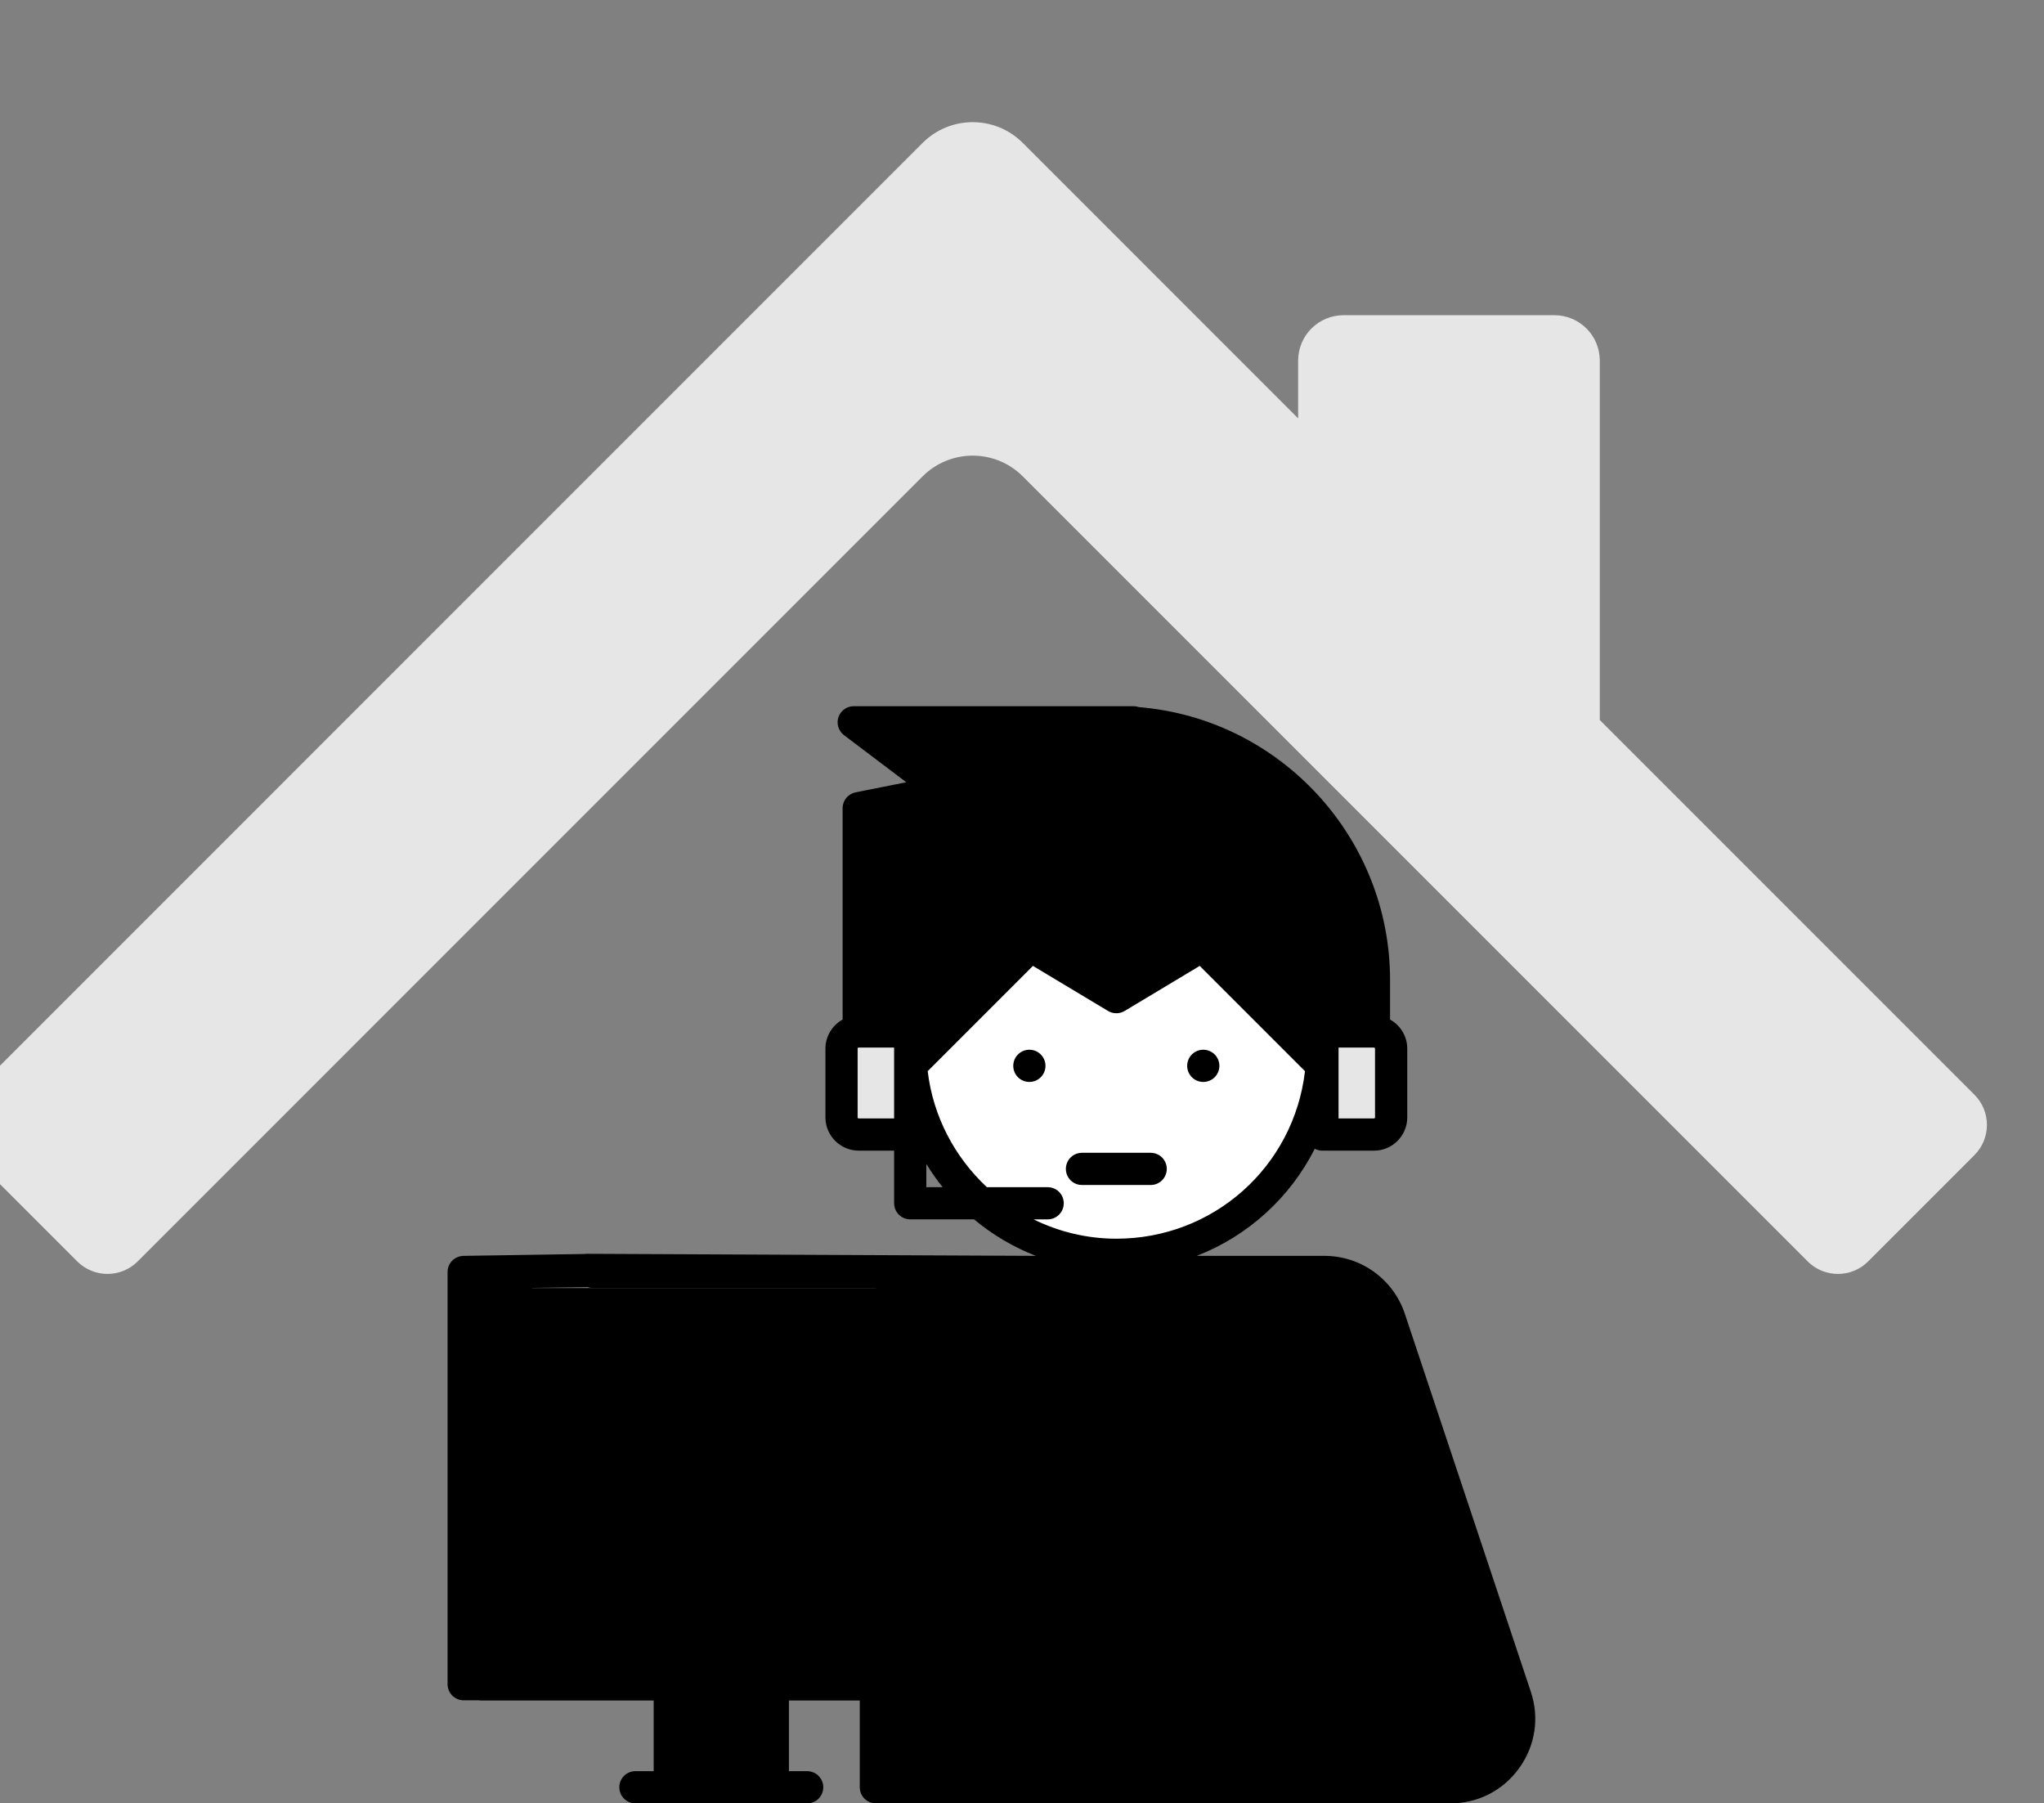 <?xml version="1.0" encoding="UTF-8"?><!-- Created with Inkscape (http://www.inkscape.org/) --><svg xmlns="http://www.w3.org/2000/svg" xmlns:svg="http://www.w3.org/2000/svg" height="82.888mm" id="svg11361" version="1.1" viewBox="0 0 93.958 82.888" width="93.958mm">
  
  
  
  <rect x="0" y="0" width="93.958" height="82.888" fill="#808080" stroke="none"/>
  
  
  
  <g id="layer1" transform="translate(-65.351,-60.653)">
    <g id="g156" style="fill:#e6e6e6;fill-opacity:1" transform="matrix(0.045,0,0,-0.045,-185.818,799.451)">
      <path class="fill-1" d="m 7215.73,15682.3 v 367.1 c 0,25.7 -20.8,46.4 -46.45,46.4 h -215.24 c -25.65,0 -46.44,-20.7 -46.44,-46.4 v -59 l -281.34,281.4 c -28.22,28.2 -74,28.2 -102.23,0 l -972.15,-972.2 c -17.04,-17 -17.04,-44.6 0,-61.7 l 108.59,-108.6 c 17.03,-17 44.65,-17 61.69,0 l 801.87,801.9 c 28.23,28.2 74.01,28.2 102.23,0 l 801.88,-801.9 c 17.03,-17 44.65,-17 61.69,0 l 108.59,108.6 c 17.03,17.1 17.03,44.7 0,61.7 l -382.69,382.7" id="path158" style="fill-opacity:1;fill-rule:nonzero;stroke:none"/>
    </g>
    <path d="m 126.14,108.853 a 9.474,9.474 0 0 1 -9.474,9.474 9.474,9.474 0 0 1 -9.474,-9.474 9.474,9.474 0 0 1 9.474,-9.474 9.474,9.474 0 0 1 9.474,9.474 z" id="circle2" style="fill:#ffffff;fill-opacity:1;stroke-width:0.098"/>
    <path d="m 119.824,116.748 c -5.232,0 -9.474,-4.242 -9.474,-9.474 0,-3.076 1.466,-5.809 3.738,-7.54 -3.979,1.123 -6.896,4.78 -6.896,9.119 0,5.232 4.242,9.474 9.474,9.474 2.156,0 4.144,-0.721 5.737,-1.934 -0.82,0.231 -1.685,0.355 -2.579,0.355 z" id="path4" style="fill:#ffffff;fill-opacity:1;stroke-width:0.098"/>
    <path class="fill-1" d="m 117.433,93.877 0.023,-0.025 H 104.593 l 4.092,3.093 c -0.038,0.034 -0.075,0.069 -0.112,0.104 l -3.75,0.75 v 14.211 l 7.895,-7.895 3.948,2.369 3.948,-2.369 7.895,7.895 v -6.316 c -1e-4,-6.283 -4.893,-11.422 -11.076,-11.817 z" id="path6" style="stroke-width:0.098;fill-opacity:1"/>
    <path class="fill-2" d="m 104.823,97.8 v 14.211 l 3.158,-3.158 V 97.8 l 3.75,-0.75 c 0.037,-0.035 0.074,-0.07 0.112,-0.104 l -4.092,-3.093 h -3.158 l 4.092,3.093 c -0.038,0.034 -0.075,0.069 -0.112,0.104 z" id="path8" style="stroke-width:0.098;fill-opacity:1"/>
    <path class="fill-1" d="m 132.022,142.801 h -26.409 v -23.685 h 20.62 c 1.359,0 2.566,0.87 2.996,2.159 l 5.79,17.369 c 0.682,2.045 -0.84,4.157 -2.996,4.157 z" id="path10" style="stroke-width:0.098;fill-opacity:1"/>
    <path class="fill-1" d="m 119.034,138.064 -2.369,1.579 -2.369,-1.579 0.789,-15.001 h 3.158 z" id="polygon12" style="stroke-width:0.098;fill-opacity:1"/>
    <path d="m 118.245,123.064 h -3.158 l -0.789,-3.948 h 4.737 z" id="polygon14" style="fill:#000000;fill-opacity:0;stroke-width:0.098"/>
    <g id="g20" style="fill:#e6e6e6;fill-opacity:1" transform="matrix(0.098,0,0,0.098,85.709,93.112)">
      <path class="fill-1" d="m 434.526,199.89 h -24.047 v -48.094 h 24.047 c 4.427,0 8.016,3.589 8.016,8.016 v 32.063 c 0,4.426 -3.589,8.015 -8.016,8.015 z" id="path16" style="fill-opacity:1"/>
      <path class="fill-1" d="m 194.057,199.89 h 24.047 v -48.094 h -24.047 c -4.427,0 -8.016,3.589 -8.016,8.016 v 32.063 c 0,4.426 3.588,8.015 8.016,8.015 z" id="path18" style="fill-opacity:1"/>
    </g>
    <path class="fill-1" d="m 127.719,142.801 h -5.527 c -0.436,0 -0.79,-0.353 -0.79,-0.79 v -3.158 c 0,-0.872 0.707,-1.579 1.579,-1.579 h 3.948 c 0.872,0 1.579,0.707 1.579,1.579 v 3.158 c 9e-5,0.436 -0.353,0.79 -0.789,0.79 z" id="path22" style="stroke-width:0.098;fill-opacity:1"/>
    <path class="fill-1" d="m 123.771,142.012 v -3.158 c 0,-0.872 0.707,-1.579 1.579,-1.579 h -2.369 c -0.872,0 -1.579,0.707 -1.579,1.579 v 3.158 c 0,0.436 0.353,0.79 0.79,0.79 h 2.369 c -0.436,-1e-4 -0.79,-0.354 -0.79,-0.79 z" id="path24" style="stroke-width:0.098;fill-opacity:1"/>
    <path class="fill-1" d="m 87.405,119.856 h 23.685 v 18.948 H 87.405 Z" id="rect26" style="stroke-width:0.098;fill-opacity:1"/>
    <path class="fill-1" d="m 86.665,119.116 h 3.158 v 18.948 h -3.158 z" id="rect28" style="stroke-width:0.098;fill-opacity:1"/>
    <path class="fill-1" d="m 96.139,138.064 h 4.737 v 4.737 H 96.139 Z" id="rect30" style="stroke-width:0.098;fill-opacity:1"/>
    <path class="fill-1" d="m 96.139,138.064 h 4.737 v 1.579 H 96.139 Z" id="rect32" style="stroke-width:0.098;fill-opacity:1"/>
    <path class="fill-2" d="m 113.409,109.642 a 0.74,0.74 0 0 1 -0.74,0.74 0.74,0.74 0 0 1 -0.74,-0.74 0.74,0.74 0 0 1 0.74,-0.74 0.74,0.74 0 0 1 0.74,0.74 z" id="circle34" style="stroke-width:0.098;fill-opacity:1"/>
    <path class="fill-2" d="m 121.403,109.642 a 0.74,0.74 0 0 1 -0.74,0.74 0.74,0.74 0 0 1 -0.74,-0.74 0.74,0.74 0 0 1 0.74,-0.74 0.74,0.74 0 0 1 0.74,0.74 z" id="circle36" style="stroke-width:0.098;fill-opacity:1"/>
    <path class="fill-2" d="m 115.087,115.119 h 3.158 c 0.409,0 0.74,-0.331 0.74,-0.74 0,-0.409 -0.331,-0.74 -0.74,-0.74 h -3.158 c -0.409,0 -0.74,0.331 -0.74,0.74 0,0.409 0.331,0.74 0.74,0.74 z" id="path38" style="stroke-width:0.098;fill-opacity:1"/>
    <path class="fill-2" d="m 135.72,138.411 -5.79,-17.369 c -0.531,-1.594 -2.018,-2.666 -3.698,-2.666 h -5.869 c 1.163,-0.452 2.243,-1.117 3.184,-1.975 0.93,-0.848 1.686,-1.849 2.241,-2.949 0.105,0.057 0.224,0.089 0.352,0.089 h 2.369 c 0.844,0 1.53,-0.686 1.53,-1.53 v -3.158 c 0,-0.575 -0.319,-1.076 -0.79,-1.338 v -1.82 c 0,-6.543 -5.053,-12.008 -11.544,-12.54 -0.079,-0.028 -0.163,-0.043 -0.249,-0.043 H 104.593 c -0.304,0 -0.585,0.194 -0.692,0.478 -0.115,0.304 -0.013,0.656 0.246,0.852 l 2.864,2.165 -2.332,0.466 c -0.346,0.069 -0.595,0.373 -0.595,0.726 v 9.715 c -0.47,0.261 -0.79,0.763 -0.79,1.338 v 3.158 c 0,0.844 0.686,1.53 1.53,1.53 h 1.628 v 2.418 c 0,0.409 0.331,0.74 0.74,0.74 h 2.934 c 0.857,0.716 1.817,1.28 2.842,1.678 l -20.632,-0.095 c -0.409,-0.002 0,0.189 -0.457,0.835 -0.236,0.334 0.331,0.74 0.74,0.74 h 16.942 0.049 v 17.468 H 87.405 v -17.468 h 1.727 c 0.409,0 6.054,-0.079 4.047,-0.079 -0.409,-2e-5 -7.59e-4,-1.502 -0.409,-1.496 l -6.105,0.095 c -0.409,0.006 -0.74,0.331 -0.74,0.74 v 18.948 c 0,0.409 0.331,0.74 0.74,0.74 h 8.734 v 3.257 h -0.839 c -0.409,0 -0.74,0.331 -0.74,0.74 0,0.409 0.331,0.74 0.74,0.74 h 7.895 c 0.409,0 0.74,-0.331 0.74,-0.74 0,-0.409 -0.331,-0.74 -0.74,-0.74 h -0.839 v -3.257 h 3.257 v 3.997 c 0,0.409 0.331,0.74 0.74,0.74 h 26.409 c 1.268,0 2.421,-0.59 3.162,-1.619 0.741,-1.029 0.937,-2.309 0.536,-3.512 z m -19.931,-14.607 h 1.754 l 0.731,13.878 -1.607,1.071 -1.607,-1.071 z m 1.849,-1.48 h -1.945 l -0.493,-2.467 h 2.931 z m -9.701,-14.474 c 0.113,-3.847 3.276,-6.942 7.15,-6.942 h 3.158 c 3.874,0 7.036,3.095 7.15,6.942 l -4.258,-4.258 c -0.24,-0.24 -0.613,-0.286 -0.904,-0.111 l -3.567,2.14 -3.567,-2.14 c -0.291,-0.175 -0.664,-0.129 -0.904,0.111 z m 20.621,4.161 c 0,0.027 -0.022,0.049 -0.049,0.049 h -1.628 v -3.257 h 1.628 c 0.027,0 0.049,0.022 0.049,0.049 z M 108.718,97.775 c 0.283,-0.057 0.573,-0.317 0.667,-0.59 0.102,-0.299 -0.002,-0.64 -0.254,-0.83 l -2.332,-1.763 h 10.441 c 0.047,0.013 0.095,0.021 0.145,0.024 5.822,0.372 10.383,5.239 10.383,11.079 v 1.628 h -0.92 c -0.377,-4.416 -4.091,-7.895 -8.603,-7.895 h -3.158 c -4.512,0 -8.226,3.479 -8.603,7.895 h -0.92 v -8.917 z m -3.944,14.235 v -3.158 c 0,-0.027 0.022,-0.049 0.049,-0.049 h 1.628 v 3.257 h -1.628 c -0.027,0 -0.049,-0.022 -0.049,-0.049 z m 3.158,2.141 c 0.225,0.37 0.475,0.726 0.748,1.067 h -0.748 z m 5.576,1.067 h -2.793 c -1.469,-1.372 -2.473,-3.24 -2.72,-5.336 0.014,-0.012 0.028,-0.024 0.042,-0.037 l 4.797,-4.797 3.452,2.071 c 0.234,0.141 0.527,0.141 0.762,0 l 3.452,-2.071 4.822,4.822 c 0.005,0.005 0.011,0.01 0.017,0.015 -0.516,4.403 -4.213,7.702 -8.671,7.702 -1.355,0 -2.647,-0.32 -3.805,-0.888 h 0.647 c 0.409,0 0.74,-0.331 0.74,-0.74 0,-0.409 -0.331,-0.74 -0.74,-0.74 z m -13.372,26.843 h -3.257 v -3.257 h 3.257 z m 26.745,0 v -0.839 c 0,-0.409 -0.331,-0.74 -0.74,-0.74 -0.409,0 -0.74,0.331 -0.74,0.74 v 0.839 h -0.888 v -0.839 c 0,-0.409 -0.331,-0.74 -0.74,-0.74 -0.409,0 -0.74,0.331 -0.74,0.74 v 0.839 h -0.839 c -0.027,0 -0.049,-0.022 -0.049,-0.049 v -3.158 c 0,-0.463 0.376,-0.839 0.839,-0.839 h 3.945 c 8.8e-4,0 0.002,2e-4 0.002,2e-4 6.9e-4,0 10e-4,-1e-4 0.002,-1e-4 0.462,0.001 0.837,0.377 0.837,0.839 v 3.158 c 0,0.027 -0.022,0.049 -0.049,0.049 z m 7.103,-1.004 c -0.46,0.638 -1.175,1.004 -1.962,1.004 h -2.776 c 4.9e-4,-0.017 0.002,-0.033 0.002,-0.049 v -3.158 c 0,-1.092 -0.759,-2.01 -1.777,-2.255 l -3.004,-8.262 c -0.14,-0.384 -0.564,-0.583 -0.949,-0.443 -0.384,0.14 -0.582,0.564 -0.443,0.949 l 2.797,7.692 h -2.891 c -1.279,0 -2.319,1.04 -2.319,2.319 v 3.158 c 0,0.017 0.002,0.033 0.002,0.049 H 106.352 v -3.257 h 3.997 c 0.409,0 0.74,-0.331 0.74,-0.74 v -18.208 h 2.601 l 0.652,3.261 -0.785,14.908 c -0.014,0.261 0.111,0.51 0.329,0.655 l 2.369,1.579 c 0.246,0.164 0.575,0.164 0.821,0 l 2.369,-1.579 c 0.217,-0.145 0.342,-0.394 0.329,-0.655 l -0.785,-14.908 0.652,-3.261 h 6.591 c 1.042,0 1.964,0.664 2.294,1.653 l 5.79,17.369 c 0.248,0.746 0.127,1.54 -0.332,2.179 z" id="path40" style="stroke-opacity:1;stroke-width:0.098;fill-opacity:1;stroke:none"/>
    <path class="fill-2" d="m 99.248,131.798 a 0.74,0.74 0 0 1 -0.74,0.74 0.74,0.74 0 0 1 -0.74,-0.74 0.74,0.74 0 0 1 0.74,-0.74 0.74,0.74 0 0 1 0.74,0.74 z" id="circle42" style="stroke-width:0.098;fill-opacity:1"/>
    <path class="fill-2 stroke-2" d="m 100.147,130.415 c 0.289,-0.289 0.289,-0.758 0,-1.047 -0.438,-0.438 -1.02,-0.679 -1.64,-0.679 -0.62,0 -1.202,0.241 -1.64,0.679 -0.289,0.289 -0.289,0.758 9.8e-5,1.047 0.289,0.289 0.758,0.289 1.047,-1e-4 0.158,-0.158 0.369,-0.246 0.593,-0.246 0.224,0 0.435,0.087 0.593,0.246 0.285,0.285 0.762,0.285 1.047,-1e-4 z" id="path44" style="stroke-opacity:1;stroke-width:0.098;fill-opacity:1"/>
    <path class="fill-2 stroke-2" d="m 101.299,128.957 c 0.647,0 0.979,-0.807 0.523,-1.264 -0.885,-0.885 -2.063,-1.373 -3.315,-1.373 -1.252,0 -2.429,0.488 -3.315,1.373 -0.289,0.289 -0.289,0.758 0,1.047 0.289,0.289 0.758,0.289 1.047,0 0.606,-0.606 1.411,-0.939 2.268,-0.939 0.857,0 1.662,0.334 2.268,0.939 0.145,0.144 0.334,0.217 0.524,0.217 z" id="path46" style="stroke-opacity:1;stroke-width:0.098;fill-opacity:1"/>
    <g id="g48" transform="matrix(0.098,0,0,0.098,85.709,93.112)"/>
    <g id="g50" transform="matrix(0.098,0,0,0.098,85.709,93.112)"/>
    <g id="g52" transform="matrix(0.098,0,0,0.098,85.709,93.112)"/>
    <g id="g54" transform="matrix(0.098,0,0,0.098,85.709,93.112)"/>
    <g id="g56" transform="matrix(0.098,0,0,0.098,85.709,93.112)"/>
    <g id="g58" transform="matrix(0.098,0,0,0.098,85.709,93.112)"/>
    <g id="g60" transform="matrix(0.098,0,0,0.098,85.709,93.112)"/>
    <g id="g62" transform="matrix(0.098,0,0,0.098,85.709,93.112)"/>
    <g id="g64" transform="matrix(0.098,0,0,0.098,85.709,93.112)"/>
    <g id="g66" transform="matrix(0.098,0,0,0.098,85.709,93.112)"/>
    <g id="g68" transform="matrix(0.098,0,0,0.098,85.709,93.112)"/>
    <g id="g70" transform="matrix(0.098,0,0,0.098,85.709,93.112)"/>
    <g id="g72" transform="matrix(0.098,0,0,0.098,85.709,93.112)"/>
    <g id="g74" transform="matrix(0.098,0,0,0.098,85.709,93.112)"/>
    <g id="g76" transform="matrix(0.098,0,0,0.098,85.709,93.112)"/>
  </g>
</svg>